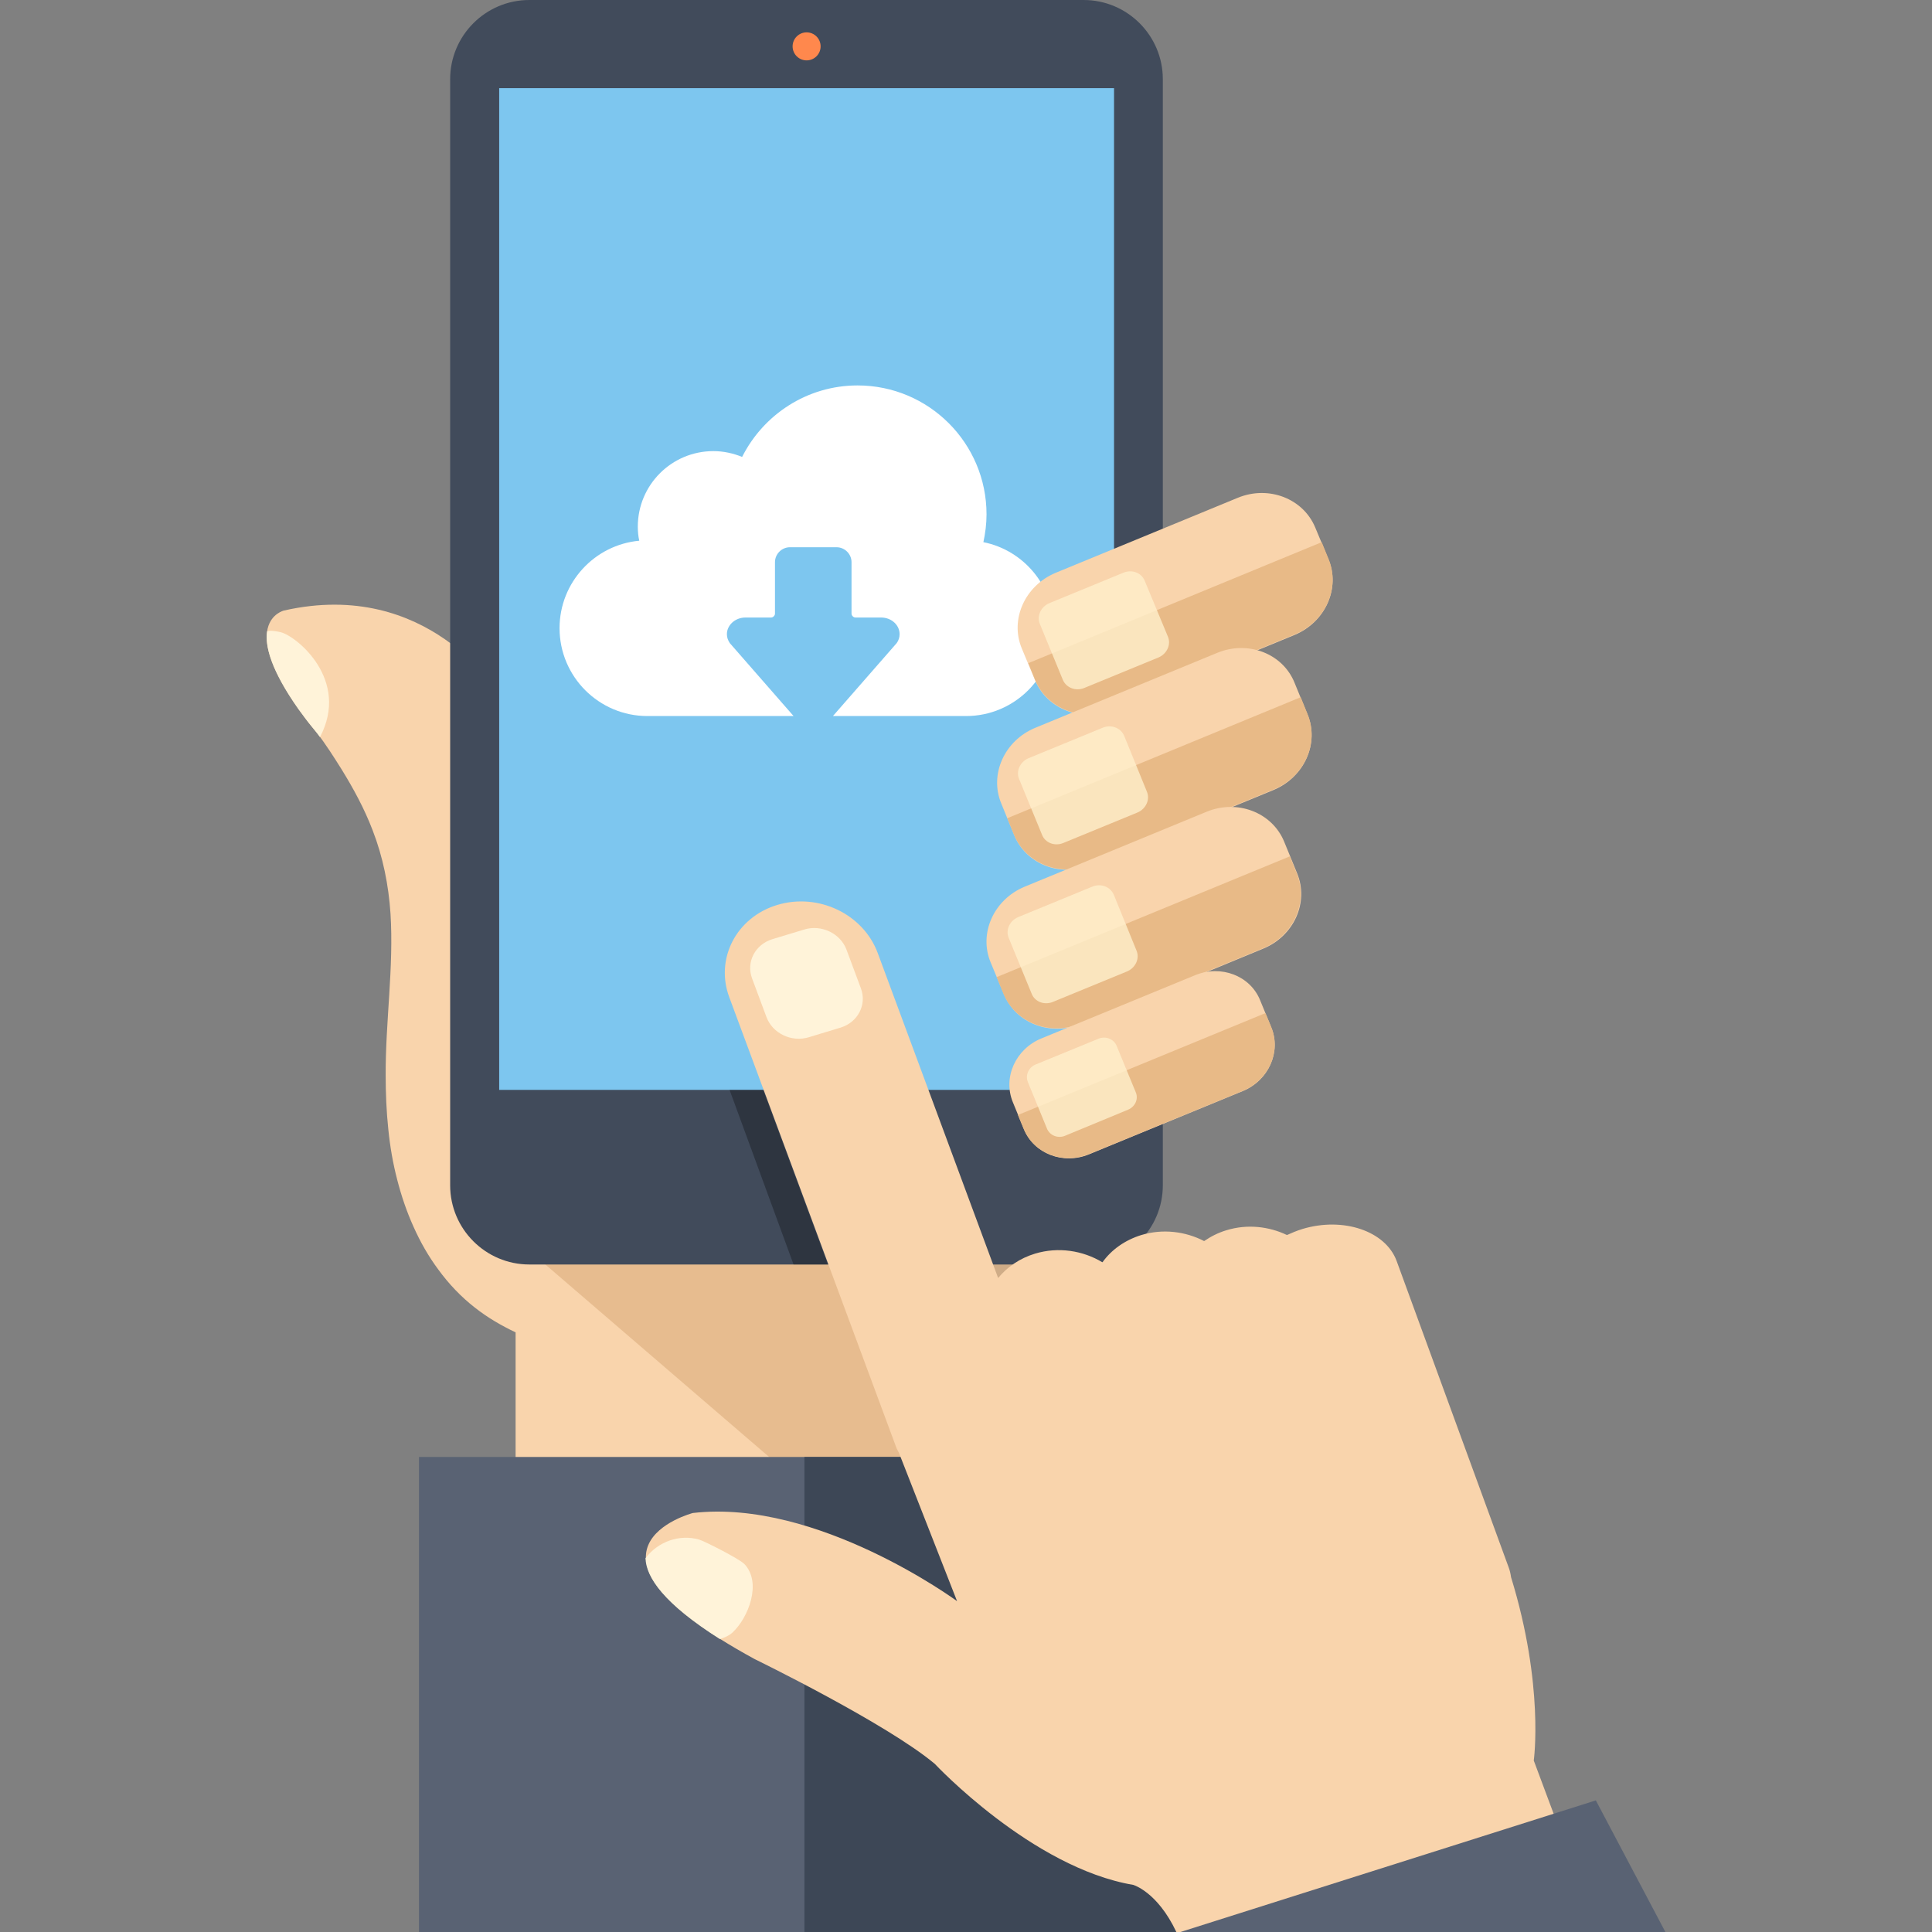 <?xml version="1.0" encoding="utf-8"?>
<!-- Generator: Adobe Illustrator 22.0.1, SVG Export Plug-In . SVG Version: 6.00 Build 0)  -->
<svg version="1.1" id="Layer_1" xmlns="http://www.w3.org/2000/svg" xmlns:xlink="http://www.w3.org/1999/xlink" x="0px" y="0px"
	 viewBox="0 0 800 800" style="enable-background:new 0 0 800 800;" xml:space="preserve">
<rect x="0" y="0" width="800" height="800" fill="#808080" stroke="none"/>
<style type="text/css">
	.st0{fill:#F9D4AC;}
	.st1{opacity:0.8;fill:#E2B788;}
	.st2{fill:#FFF3D9;}
	.st3{fill:#596273;}
	.st4{fill:#3D4756;}
	.st5{fill:#414B5B;}
	.st6{fill:#7DC6EF;}
	.st7{fill:#FF884D;}
	.st8{fill:#FFFFFF;}
	.st9{fill:#E8BA87;}
	.st10{opacity:0.8;}
	.st11{fill:#FFF0CC;}
	.st12{opacity:0.3;}
</style>
<g>
	<path class="st0" d="M347.6,535.9c-5.9-52.3-18.1-158.8-18.7-161.5c-0.9-3.5-122.8-87.6-122.8-87.6s-28.7-47.5-88.5-34
		c0,0-21,4.9,8.9,44.7c1.4,1.9,3.2,4,4.7,5.9c3.7,4.8,7,10,10.2,15.1c5,8.1,9.5,16.4,12.9,25.3c4.3,11.1,6.6,22.7,7.4,34.5
		c1.4,22.2-2.1,44.6-2,66.9c0,7.5,0.3,15,1.1,22.5c0.7,7,1.9,14,3.7,20.9c1.7,6.6,3.9,13.1,6.7,19.3c2.8,6.3,6.2,12.3,10.3,17.8
		c4.3,5.9,9.4,11.3,15.2,15.8c5.2,4.1,10.9,7.4,16.8,10.2V646h214.3V529.2L347.6,535.9z"/>
	<path class="st1" d="M472.1,473.8c-8-9.9-64,17-99.6,35.5l-2.6-5.7l-167.8-0.4l148.7,127.9h77.4l-32.3-71.4
		C472.8,540.4,472.1,473.8,472.1,473.8z"/>
	<path class="st2" d="M132.5,305.2c12.5-23.7-9.6-41.7-16.2-43.4c-1.1-0.3-4.9-1-5.7-0.3c-0.9,5.9,1.5,15.9,13,32.2
		c0.1,0.1,0.2,0.3,0.3,0.4c0.8,1.1,1.7,2.3,2.6,3.5c1.4,1.9,3.2,4,4.7,5.9c0.4,0.5,0.8,1,1.2,1.6
		C132.4,305.1,132.5,305.2,132.5,305.2z"/>
</g>
<g>
	<rect x="173.5" y="603.3" class="st3" width="315.3" height="196.7"/>
</g>
<g>
	<rect x="333.1" y="603.3" class="st4" width="155.6" height="196.7"/>
</g>
<g>
	<g>
		<path class="st5" d="M481.5,490.8c0,18.1-14.7,32.8-32.8,32.8H219.2c-18.1,0-32.8-14.7-32.8-32.8v-458c0-18.1,14.7-32.8,32.8-32.8
			h229.5c18.1,0,32.8,14.7,32.8,32.8V490.8z"/>
	</g>
	<g>
		<rect x="206.7" y="36.5" class="st6" width="254.6" height="414.8"/>
	</g>
	<g>
		<circle class="st7" cx="334" cy="19.2" r="5.8"/>
	</g>
</g>
<path class="st8" d="M407.2,224.5c0.8-3.7,1.3-7.6,1.3-11.5c0-29.5-23.9-53.4-53.4-53.4c-20.9,0-39,12.1-47.8,29.6
	c-3.7-1.5-7.7-2.4-11.9-2.4c-17.3,0-31.3,14-31.3,31.3c0,2,0.2,4,0.6,5.8c-18.5,1.7-33,17.3-33,36.2c0,20.1,16.3,36.4,36.4,36.4
	h60.5l-26.4-30.2c-0.8-1.2-1.2-2.4-1.2-3.6c-0.1-3.6,3.2-7,7.7-7h10.6c0.4,0,0.8-0.2,1.1-0.5c0.3-0.3,0.5-0.7,0.5-1.1v-16.5v-1.2
	v-3.6c0-3.4,2.8-6.2,6.2-6.2h3.6h12.1h3.6c3.4,0,6.2,2.8,6.2,6.2v3.6v1.2v16.5c0,0.4,0.2,0.8,0.5,1.1c0.3,0.3,0.7,0.5,1.1,0.5h10.6
	c4.6,0,7.8,3.4,7.7,7c0,1.2-0.4,2.5-1.2,3.6l-26.4,30.2h55.1c20.1,0,36.4-16.3,36.4-36.4C436.3,242.5,423.8,227.8,407.2,224.5z"/>
<g>
	<g>
		<path class="st0" d="M550.1,231.6c5,12-1.3,26-14,31.3L460.6,294c-12.7,5.2-27-0.3-32-12.3l-5.5-13.2c-5-12,1.3-26,14-31.3
			l75.5-31.1c12.7-5.2,27,0.3,32,12.3L550.1,231.6z"/>
	</g>
	<g>
		<path class="st9" d="M425.8,274.6l2.8,6.9c5,12,19.3,17.6,32,12.3l75.5-31.1c12.7-5.2,19-19.2,14-31.3l-2.8-6.9L425.8,274.6z"/>
	</g>
	<g class="st10">
		<path class="st11" d="M483.6,263.6c1.4,3.3-0.4,7.1-3.8,8.6l-30.9,12.7c-3.5,1.4-7.4-0.1-8.8-3.4l-9.5-23.1
			c-1.4-3.3,0.4-7.1,3.8-8.6l30.9-12.7c3.5-1.4,7.4,0.1,8.7,3.4L483.6,263.6z"/>
	</g>
</g>
<g>
	<g>
		<path class="st0" d="M541.4,295.8c5,12-1.3,26-14,31.3l-75.5,31.1c-12.7,5.2-27-0.3-31.9-12.3l-5.4-13.2c-5-12,1.3-26,14-31.3
			l75.5-31.1c12.7-5.2,27,0.3,31.9,12.3L541.4,295.8z"/>
	</g>
	<g>
		<path class="st9" d="M417.1,338.8l2.8,6.9c5,12,19.3,17.6,32,12.3l75.5-31.1c12.7-5.2,19-19.2,14-31.3l-2.8-6.9L417.1,338.8z"/>
	</g>
	<g class="st10">
		<path class="st11" d="M474.9,327.8c1.4,3.3-0.4,7.1-3.8,8.6l-30.9,12.7c-3.5,1.4-7.4-0.1-8.7-3.4l-9.5-23.1
			c-1.4-3.3,0.4-7.1,3.8-8.6l30.9-12.7c3.5-1.4,7.4,0.1,8.8,3.4L474.9,327.8z"/>
	</g>
</g>
<g>
	<g>
		<path class="st0" d="M537.1,361.6c5,12-1.3,26-14,31.2L447.6,424c-12.7,5.2-27-0.3-31.9-12.3l-5.5-13.2c-5-12,1.3-26,14-31.3
			l75.5-31.1c12.7-5.2,27,0.3,32,12.3L537.1,361.6z"/>
	</g>
	<g>
		<path class="st9" d="M412.7,404.6l2.8,6.9c5,12,19.3,17.6,31.9,12.3l75.5-31.1c12.7-5.2,19-19.2,14-31.2l-2.8-6.9L412.7,404.6z"/>
	</g>
	<g class="st10">
		<path class="st11" d="M470.6,393.6c1.4,3.3-0.4,7.1-3.8,8.6l-30.9,12.7c-3.5,1.4-7.4-0.1-8.7-3.4l-9.5-23.1
			c-1.4-3.3,0.4-7.1,3.8-8.6l30.9-12.7c3.5-1.4,7.4,0.1,8.8,3.4L470.6,393.6z"/>
	</g>
</g>
<g>
	<g>
		<path class="st0" d="M526.4,425.4c4.2,10.2-1.1,22-11.8,26.4L450.9,478c-10.7,4.4-22.8-0.3-26.9-10.4l-4.6-11.2
			c-4.2-10.2,1.1-22,11.8-26.4l63.7-26.2c10.7-4.4,22.8,0.2,26.9,10.4L526.4,425.4z"/>
	</g>
	<g>
		<path class="st9" d="M421.5,461.7l2.4,5.8c4.2,10.1,16.2,14.8,27,10.4l63.7-26.2c10.7-4.4,16-16.2,11.8-26.4l-2.4-5.8L421.5,461.7
			z"/>
	</g>
	<g class="st10">
		<path class="st11" d="M470.3,452.3c1.2,2.8-0.3,6-3.2,7.2L441,470.3c-2.9,1.2-6.2-0.1-7.4-2.8l-8-19.5c-1.1-2.8,0.3-6,3.2-7.2
			l26.1-10.7c2.9-1.2,6.2,0.1,7.4,2.8L470.3,452.3z"/>
	</g>
</g>
<g>
	<path class="st0" d="M487.1,800h174.5l-26.5-71c0,0,4.4-31.1-9.4-75.9c-0.2-1.4-0.5-2.8-1-4.1l-46.4-126.9
		c-4.6-12.4-22.1-18.3-39-13.2c-2.3,0.7-4.4,1.6-6.4,2.5c-7.5-3.6-16.5-4.6-25-2c-3.4,1-6.5,2.6-9.3,4.5c-7.7-4-17.1-5.2-26-2.5
		c-6.8,2.1-12.4,6.1-16.1,11.3c-8.1-4.9-18.3-6.5-27.9-3.6c-6.3,1.9-11.5,5.5-15.3,10.1l-49.9-134.7c-6-16-24.5-24.9-41.5-19.8
		c-17,5.1-25.9,22.3-19.9,38.3l68.7,185.2c0.4,1.2,0.9,2.3,1.5,3.3l24.1,61.5c0,0-57.8-42.5-109.4-36.5c0,0-57.7,15.1,25.6,60.5
		c0,0,54.6,26.6,74.6,43.4c0,0,40.2,43,82.2,50.1C469.1,780.5,479.1,783.1,487.1,800z"/>
	<polygon class="st12" points="328.6,523.6 342.8,523.6 316,451.3 302.1,451.3 	"/>
	<g>
		<path class="st2" d="M356.5,409.3c2.5,6.8-1.3,14-8.4,16.2l-13.2,4c-7.1,2.2-15-1.6-17.5-8.3l-6-16.1c-2.5-6.8,1.3-14,8.4-16.2
			l13.2-4c7.1-2.2,15,1.6,17.5,8.3L356.5,409.3z"/>
	</g>
	<path class="st2" d="M289.5,637.5c-8.2-2.3-17,0.8-22.2,7.7c0.2,8,7.7,18.9,30.8,33.5c1.9-0.6,3.8-1.4,5.2-2.7
		c6.6-6.1,12.3-20.7,4.9-28.4C306,645.4,292,638.3,289.5,637.5z"/>
</g>
<g>
	<polygon class="st3" points="689.6,800 660.8,745.5 488.8,800 	"/>
</g>
</svg>
